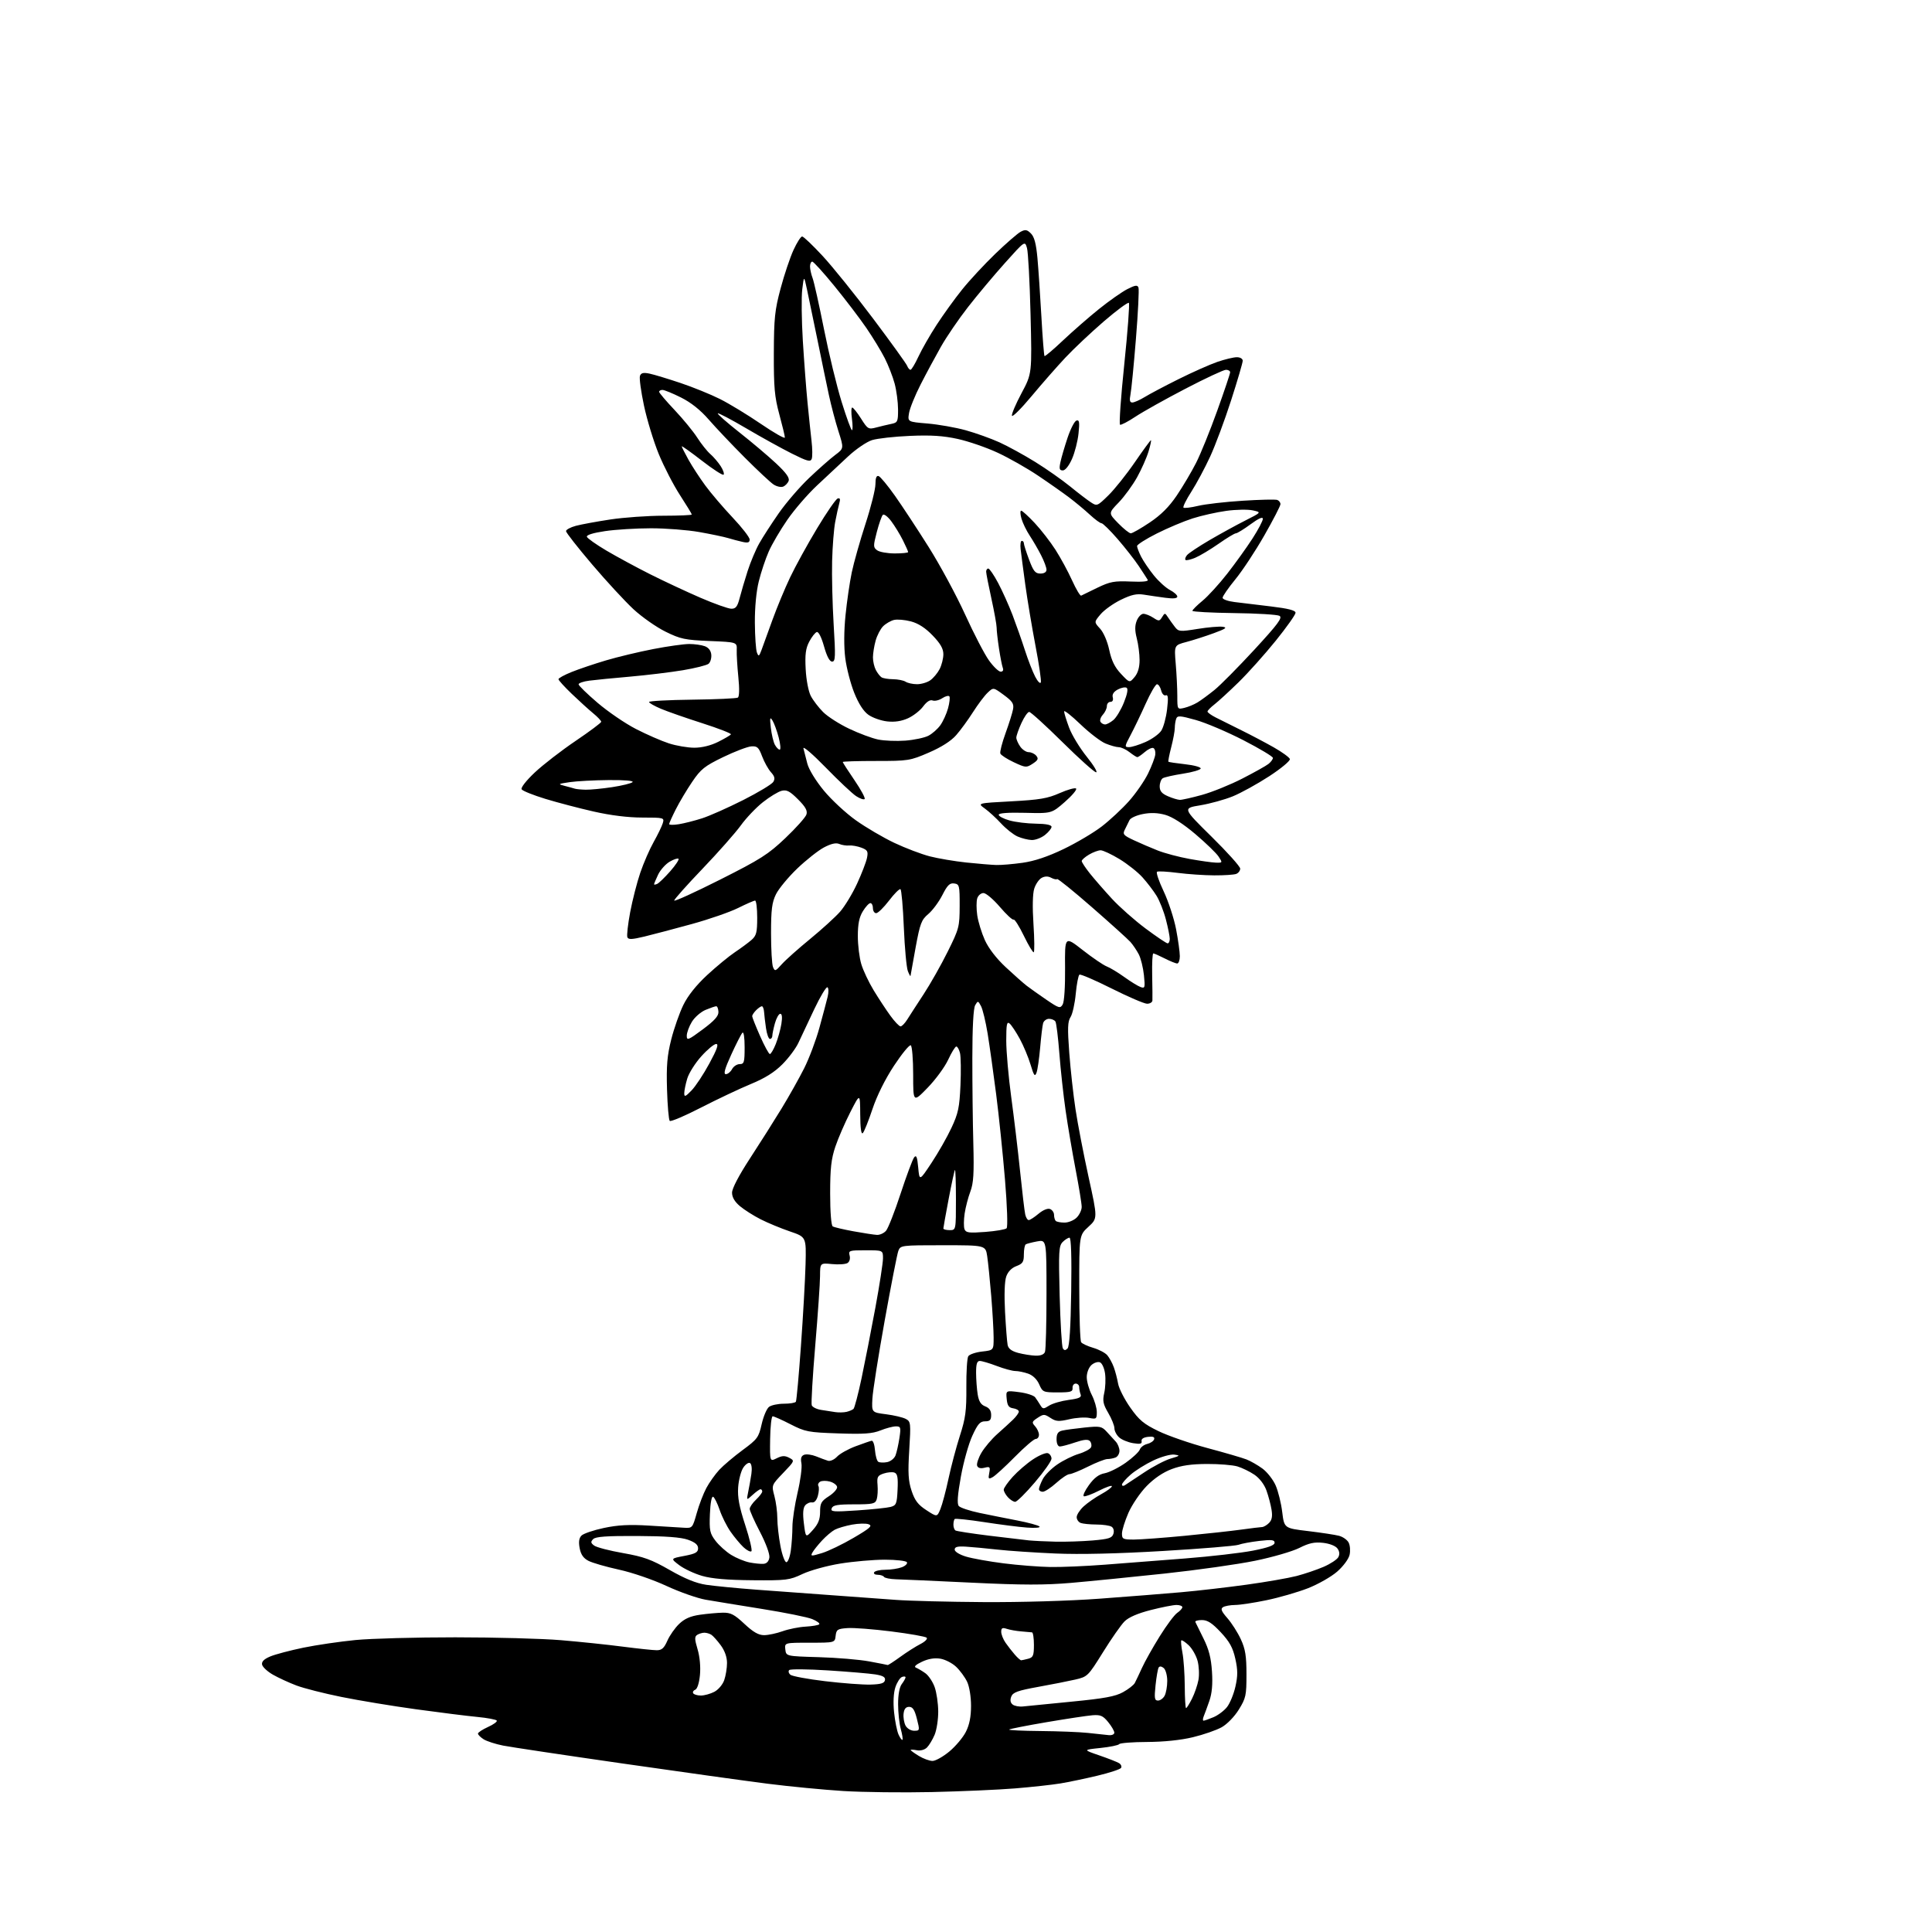 <?xml version="1.0" encoding="UTF-8" standalone="no"?>
<svg 
  version="1.1" 
  xmlns="http://www.w3.org/2000/svg" 
  xmlns:xlink="http://www.w3.org/1999/xlink" 
  xmlns:svg="http://www.w3.org/2000/svg"
  xmlns:rdf="http://www.w3.org/1999/02/22-rdf-syntax-ns#"
  xmlns:cc="http://creativecommons.org/ns#"
  xmlns:dc="http://purl.org/dc/elements/1.1/"
  viewBox="0 0 768 768"
  width="768"
  height="768"
>
<style>svg {background-color: white; }</style>"
<path stroke="none" fill="black" fill-rule="evenodd" d="M370.50,712.37C358.95,712.63 343.10,712.44 335.27,711.96C327.44,711.47 313.94,710.17 305.27,709.07C296.60,707.97 270.60,704.35 247.50,701.02C224.40,697.70 203.03,694.49 200.00,693.90C196.97,693.30 193.49,692.17 192.25,691.39C191.01,690.60 190.00,689.58 190.00,689.13C190.00,688.68 191.79,687.50 193.97,686.51C196.16,685.53 197.73,684.38 197.48,683.96C197.22,683.55 193.74,682.89 189.75,682.51C185.76,682.13 174.82,680.76 165.43,679.47C156.04,678.18 142.67,675.97 135.72,674.56C128.78,673.16 120.71,671.10 117.80,670.00C114.88,668.89 110.70,666.97 108.51,665.72C106.31,664.47 104.37,662.66 104.18,661.70C103.95,660.50 104.96,659.50 107.47,658.45C109.46,657.62 115.36,656.06 120.58,654.98C125.80,653.91 135.12,652.54 141.29,651.94C147.45,651.34 165.32,650.85 181.00,650.86C196.68,650.86 215.57,651.37 223.00,652.00C230.43,652.62 241.45,653.77 247.50,654.56C253.55,655.34 259.65,655.99 261.06,655.99C263.06,656.00 263.98,655.18 265.29,652.20C266.21,650.12 268.32,647.11 269.97,645.53C272.13,643.45 274.46,642.43 278.24,641.89C281.13,641.48 285.21,641.11 287.29,641.07C290.46,641.01 291.88,641.74 295.90,645.50C299.40,648.78 301.53,650.00 303.73,650.00C305.39,650.00 308.72,649.29 311.12,648.43C313.53,647.57 317.64,646.75 320.24,646.61C322.85,646.46 325.29,646.05 325.65,645.69C326.01,645.32 324.78,644.40 322.90,643.62C321.03,642.85 312.07,641.04 303.00,639.59C293.93,638.14 283.80,636.48 280.50,635.91C277.20,635.33 270.19,632.87 264.92,630.43C259.57,627.94 251.25,625.09 246.06,623.96C240.95,622.84 235.49,621.27 233.93,620.46C231.91,619.42 230.90,617.96 230.42,615.41C229.95,612.90 230.17,611.40 231.17,610.40C231.95,609.62 235.95,608.26 240.05,607.39C245.61,606.21 250.16,605.97 258.00,606.45C263.77,606.80 270.02,607.18 271.89,607.30C275.21,607.50 275.30,607.40 276.96,601.50C277.88,598.20 279.61,593.70 280.79,591.50C281.97,589.30 284.29,586.05 285.93,584.27C287.58,582.50 291.76,578.97 295.21,576.42C301.07,572.11 301.59,571.41 302.77,566.15C303.47,563.04 304.79,559.94 305.71,559.25C306.63,558.56 309.29,558.00 311.63,558.00C313.97,558.00 316.10,557.65 316.37,557.21C316.64,556.78 317.55,546.77 318.39,534.96C319.24,523.16 320.06,508.60 320.22,502.61C320.50,491.72 320.50,491.72 314.00,489.51C310.43,488.29 305.20,486.13 302.39,484.70C299.58,483.28 295.87,480.92 294.14,479.47C292.04,477.70 291.00,475.92 291.00,474.11C291.00,472.43 293.73,467.22 298.15,460.45C302.08,454.43 307.72,445.52 310.68,440.66C313.64,435.81 317.68,428.61 319.67,424.66C321.65,420.72 324.39,413.45 325.74,408.50C327.10,403.55 328.57,398.04 329.00,396.24C329.44,394.45 329.40,392.75 328.93,392.46C328.46,392.16 326.08,396.10 323.66,401.21C321.23,406.32 318.41,412.30 317.40,414.50C316.39,416.70 313.52,420.55 311.02,423.06C307.84,426.25 304.09,428.60 298.49,430.91C294.10,432.72 285.21,436.93 278.73,440.25C272.26,443.58 266.64,445.97 266.23,445.57C265.83,445.16 265.34,439.53 265.15,433.04C264.87,423.62 265.21,419.62 266.83,413.19C267.95,408.77 270.12,402.59 271.65,399.47C273.45,395.79 276.78,391.61 281.11,387.60C284.79,384.20 289.76,380.10 292.15,378.51C294.54,376.91 297.51,374.71 298.75,373.63C300.67,371.94 301.00,370.65 301.00,364.83C301.00,361.07 300.62,358.00 300.16,358.00C299.70,358.00 296.66,359.32 293.41,360.94C290.16,362.56 281.88,365.43 275.00,367.32C268.12,369.21 259.66,371.45 256.18,372.29C251.14,373.50 249.77,373.55 249.38,372.54C249.11,371.84 249.61,367.38 250.50,362.62C251.40,357.87 253.20,350.81 254.52,346.93C255.84,343.05 258.24,337.55 259.85,334.69C261.46,331.84 263.08,328.49 263.46,327.25C264.12,325.04 263.99,325.00 255.32,324.99C249.66,324.99 242.73,324.13 236.00,322.60C230.22,321.29 221.57,319.02 216.78,317.56C211.98,316.09 207.74,314.39 207.36,313.77C206.96,313.12 209.17,310.29 212.61,307.05C215.88,303.98 223.16,298.35 228.78,294.55C234.40,290.75 239.00,287.31 239.00,286.91C239.00,286.51 237.54,284.97 235.75,283.50C233.96,282.03 230.14,278.55 227.25,275.78C224.36,273.01 222.00,270.40 222.00,269.99C222.00,269.57 224.36,268.28 227.25,267.12C230.14,265.96 236.28,263.88 240.91,262.51C245.53,261.14 253.99,259.11 259.71,258.01C265.42,256.90 271.85,256.00 273.99,256.00C276.12,256.00 278.92,256.40 280.21,256.89C281.69,257.45 282.62,258.69 282.75,260.28C282.87,261.66 282.38,263.27 281.67,263.86C280.95,264.45 276.35,265.61 271.44,266.43C266.52,267.25 257.10,268.39 250.50,268.97C243.90,269.54 236.59,270.26 234.25,270.57C231.91,270.87 230.00,271.53 230.00,272.03C230.00,272.53 233.40,275.84 237.56,279.39C241.71,282.93 248.57,287.62 252.81,289.79C257.04,291.97 262.91,294.53 265.86,295.49C268.80,296.45 273.37,297.23 276.01,297.23C279.04,297.23 282.54,296.37 285.48,294.90C288.05,293.62 290.33,292.28 290.55,291.92C290.77,291.56 285.68,289.58 279.23,287.51C272.78,285.45 265.36,282.86 262.75,281.76C260.14,280.66 258.00,279.44 258.00,279.05C258.00,278.66 265.73,278.24 275.17,278.13C284.61,278.01 292.77,277.64 293.30,277.31C293.90,276.94 293.98,273.80 293.50,269.11C293.08,264.92 292.79,260.10 292.86,258.38C292.98,255.26 292.98,255.26 282.07,254.81C272.28,254.40 270.50,254.03 264.56,251.10C260.93,249.32 255.20,245.30 251.82,242.18C248.45,239.05 241.04,231.03 235.35,224.34C229.66,217.65 225.00,211.71 225.00,211.13C225.00,210.55 226.75,209.61 228.88,209.03C231.02,208.46 237.20,207.32 242.63,206.50C248.06,205.68 257.56,205.01 263.75,205.01C269.94,205.00 275.00,204.79 275.00,204.53C275.00,204.27 272.88,200.79 270.28,196.78C267.69,192.78 263.90,185.45 261.87,180.50C259.84,175.55 257.19,166.88 255.99,161.23C254.79,155.58 254.07,150.26 254.40,149.40C254.85,148.22 255.78,148.01 258.25,148.53C260.04,148.91 265.55,150.58 270.50,152.24C275.45,153.90 282.52,156.77 286.21,158.62C289.90,160.47 297.21,164.92 302.46,168.50C307.71,172.08 312.00,174.52 312.00,173.92C312.00,173.32 311.00,169.16 309.78,164.67C307.91,157.77 307.57,154.01 307.61,140.50C307.66,126.48 307.99,123.28 310.30,114.67C311.74,109.27 314.04,102.41 315.41,99.42C316.77,96.44 318.33,94.00 318.86,94.00C319.40,94.00 323.06,97.49 327.01,101.75C330.96,106.01 340.00,117.23 347.10,126.68C354.20,136.13 360.28,144.57 360.61,145.43C360.94,146.29 361.54,147.00 361.94,147.00C362.33,147.00 363.75,144.65 365.08,141.78C366.41,138.91 369.67,133.21 372.33,129.12C374.99,125.04 379.54,118.72 382.46,115.10C385.37,111.47 391.30,105.08 395.63,100.90C399.96,96.73 404.50,92.78 405.73,92.13C407.58,91.15 408.27,91.27 409.82,92.82C411.16,94.16 411.88,96.90 412.40,102.59C412.79,106.94 413.50,117.40 413.97,125.83C414.44,134.26 415.00,141.33 415.21,141.54C415.42,141.75 418.72,138.96 422.54,135.34C426.37,131.73 432.81,126.10 436.86,122.85C440.91,119.59 445.98,116.03 448.13,114.93C451.28,113.33 452.14,113.21 452.56,114.31C452.85,115.06 452.40,124.22 451.55,134.67C450.71,145.12 449.73,155.09 449.38,156.83C448.92,159.16 449.11,160.00 450.12,160.00C450.88,159.99 453.07,159.03 455.00,157.85C456.93,156.66 463.00,153.45 468.50,150.71C474.00,147.97 480.93,144.89 483.91,143.86C486.88,142.84 490.37,142.00 491.66,142.00C493.00,142.00 494.00,142.60 494.00,143.40C494.00,144.18 491.93,151.25 489.39,159.12C486.86,166.99 483.10,177.08 481.04,181.53C478.99,185.98 475.64,192.23 473.60,195.42C471.55,198.61 470.14,201.47 470.45,201.78C470.76,202.09 473.37,201.78 476.25,201.09C479.14,200.40 487.12,199.48 494.00,199.05C500.88,198.61 507.06,198.47 507.75,198.74C508.44,199.00 509.00,199.75 509.00,200.41C509.00,201.07 506.12,206.65 502.60,212.82C499.09,218.98 493.91,226.83 491.10,230.26C488.30,233.69 486.00,237.00 486.00,237.62C486.00,238.24 488.14,239.00 490.75,239.32C493.36,239.64 499.89,240.43 505.25,241.07C512.16,241.90 515.00,242.64 515.00,243.59C515.00,244.33 511.45,249.34 507.11,254.72C502.77,260.10 496.13,267.51 492.36,271.20C488.59,274.88 484.26,278.85 482.75,280.02C481.24,281.19 480.00,282.46 480.00,282.85C480.00,283.23 481.46,284.29 483.25,285.20C485.04,286.11 489.65,288.41 493.50,290.31C497.35,292.21 503.16,295.28 506.42,297.13C509.67,298.98 512.52,301.05 512.74,301.72C512.97,302.40 509.29,305.47 504.55,308.56C499.81,311.64 493.29,315.24 490.04,316.56C486.80,317.88 480.99,319.48 477.13,320.12C470.12,321.27 470.12,321.27 481.56,332.54C487.85,338.73 493.00,344.47 493.00,345.29C493.00,346.11 492.29,347.06 491.42,347.39C490.55,347.73 486.61,347.99 482.67,347.97C478.73,347.95 472.19,347.51 468.13,346.98C464.08,346.46 460.40,346.25 459.94,346.53C459.49,346.81 460.67,350.31 462.57,354.30C464.46,358.29 466.68,365.07 467.51,369.37C468.33,373.66 469.00,378.49 469.00,380.09C469.00,381.69 468.53,383.00 467.96,383.00C467.39,383.00 465.16,382.10 463.00,381.00C460.84,379.90 458.80,379.00 458.46,379.00C458.11,379.00 457.91,382.94 458.01,387.75C458.11,392.56 458.15,397.06 458.10,397.75C458.04,398.44 457.09,399.00 455.98,399.00C454.88,399.00 448.56,396.29 441.94,392.97C435.32,389.65 429.54,387.16 429.10,387.44C428.66,387.71 428.00,391.13 427.63,395.02C427.27,398.92 426.34,403.10 425.56,404.30C424.41,406.09 424.32,408.72 425.05,418.50C425.54,425.10 426.66,435.23 427.54,441.00C428.41,446.77 430.75,458.88 432.73,467.90C436.34,484.30 436.34,484.30 432.67,487.67C429.00,491.03 429.00,491.03 429.02,511.76C429.02,523.17 429.36,532.97 429.77,533.55C430.17,534.13 432.34,535.13 434.59,535.79C436.84,536.45 439.35,537.77 440.17,538.74C441.00,539.71 442.16,541.85 442.76,543.50C443.36,545.15 444.12,548.08 444.46,550.00C444.79,551.92 446.97,556.20 449.28,559.50C452.81,564.53 454.64,566.05 460.50,568.89C464.35,570.76 473.12,573.79 480.00,575.63C486.88,577.47 493.85,579.50 495.50,580.15C497.15,580.79 500.02,582.44 501.87,583.80C503.72,585.17 506.06,588.15 507.07,590.43C508.08,592.71 509.27,597.49 509.70,601.04C510.50,607.50 510.50,607.50 520.00,608.63C525.23,609.26 530.75,610.10 532.28,610.50C533.80,610.90 535.52,612.10 536.09,613.17C536.67,614.24 536.84,616.43 536.49,618.04C536.13,619.70 534.00,622.59 531.56,624.73C529.19,626.80 523.94,629.79 519.88,631.37C515.82,632.94 508.45,635.08 503.50,636.10C498.55,637.13 492.93,637.99 491.00,638.00C489.07,638.02 486.90,638.41 486.16,638.88C485.12,639.54 485.51,640.51 487.92,643.26C489.62,645.20 492.02,648.97 493.25,651.64C495.05,655.54 495.49,658.30 495.49,665.58C495.50,673.95 495.26,675.04 492.46,679.57C490.72,682.39 487.81,685.38 485.63,686.61C483.53,687.78 478.37,689.57 474.16,690.58C469.34,691.74 462.60,692.43 456.00,692.46C450.23,692.48 445.23,692.87 444.90,693.32C444.57,693.77 441.19,694.46 437.40,694.85C430.50,695.57 430.50,695.57 437.00,697.80C440.57,699.03 444.12,700.42 444.88,700.90C445.64,701.38 445.98,702.23 445.64,702.77C445.30,703.32 441.08,704.71 436.26,705.86C431.44,707.02 424.80,708.40 421.50,708.95C418.20,709.49 410.10,710.38 403.50,710.92C396.90,711.46 382.05,712.11 370.50,712.37zM370.68,700.00C371.88,700.00 374.90,698.31 377.38,696.25C379.86,694.19 382.82,690.67 383.95,688.43C385.37,685.62 386.00,682.44 386.00,678.09C386.00,674.49 385.34,670.41 384.45,668.54C383.60,666.75 381.65,664.08 380.11,662.61C378.57,661.13 375.73,659.67 373.79,659.35C371.45,658.97 368.99,659.39 366.48,660.58C363.96,661.77 363.18,662.56 364.13,662.93C364.92,663.25 366.60,664.24 367.87,665.15C369.13,666.06 370.79,668.54 371.54,670.65C372.30,672.77 372.93,677.10 372.96,680.28C372.98,683.46 372.34,687.64 371.54,689.57C370.73,691.49 369.36,693.78 368.50,694.64C367.57,695.58 365.92,696.03 364.46,695.75C363.11,695.49 362.00,695.45 362.00,695.65C362.00,695.86 363.46,696.92 365.25,698.01C367.04,699.10 369.48,699.99 370.68,700.00zM358.74,691.60C358.96,691.37 358.67,689.46 358.08,687.34C357.49,685.23 357.01,680.77 357.01,677.44C357.00,673.65 357.55,670.65 358.47,669.44C359.28,668.37 359.95,667.18 359.97,666.78C359.99,666.39 359.35,666.31 358.55,666.62C357.75,666.93 356.57,668.78 355.92,670.73C355.20,672.94 355.00,676.69 355.41,680.66C355.77,684.17 356.57,688.16 357.19,689.52C357.82,690.89 358.51,691.82 358.74,691.60zM440.70,689.74C442.00,689.87 442.98,689.44 442.96,688.74C442.94,688.06 441.83,686.16 440.49,684.52C438.46,682.03 437.45,681.59 434.28,681.84C432.20,682.00 424.00,683.24 416.06,684.59C408.12,685.94 401.41,687.26 401.14,687.52C400.88,687.78 406.48,688.05 413.58,688.11C420.69,688.17 429.18,688.51 432.45,688.86C435.72,689.21 439.43,689.61 440.70,689.74zM363.38,688.00C365.64,688.00 365.66,687.89 364.48,683.25C363.58,679.68 362.81,678.50 361.39,678.50C360.08,678.50 359.40,679.33 359.19,681.20C359.02,682.69 359.37,684.82 359.97,685.95C360.59,687.11 362.08,688.00 363.38,688.00zM478.43,684.00C478.78,684.00 480.55,683.38 482.36,682.62C484.18,681.86 486.61,680.04 487.77,678.56C488.93,677.08 490.43,673.43 491.10,670.44C492.07,666.12 492.06,663.83 491.05,659.34C490.07,654.95 488.77,652.60 485.26,648.84C481.82,645.17 480.01,644.00 477.78,644.00C476.16,644.00 474.98,644.34 475.17,644.76C475.35,645.18 476.81,648.14 478.41,651.34C480.55,655.64 481.43,659.06 481.78,664.48C482.11,669.54 481.78,673.16 480.73,676.16C479.90,678.55 478.89,681.29 478.50,682.25C478.11,683.21 478.07,684.00 478.43,684.00zM406.71,678.34C408.25,678.17 416.93,677.31 426.00,676.43C438.99,675.17 443.33,674.37 446.41,672.67C448.56,671.48 450.68,669.83 451.11,669.00C451.55,668.17 452.83,665.48 453.96,663.00C455.08,660.52 458.24,654.90 460.98,650.50C463.71,646.10 466.86,641.88 467.98,641.13C469.09,640.37 470.00,639.36 470.00,638.88C470.00,638.40 468.95,638.00 467.66,638.00C466.37,638.00 461.76,638.91 457.41,640.02C452.23,641.35 448.64,642.90 447.01,644.54C445.64,645.91 441.79,651.41 438.47,656.76C432.53,666.31 432.31,666.52 427.46,667.65C424.73,668.28 418.07,669.59 412.65,670.57C404.54,672.04 402.66,672.72 401.99,674.43C401.45,675.81 401.64,676.86 402.55,677.58C403.31,678.18 405.18,678.52 406.71,678.34zM471.48,679.00C471.74,679.00 472.81,677.31 473.84,675.25C474.88,673.19 476.03,669.82 476.41,667.76C476.78,665.71 476.62,662.31 476.05,660.20C475.49,658.09 473.89,655.31 472.52,654.01C471.14,652.72 469.82,651.85 469.59,652.08C469.36,652.31 469.56,654.52 470.04,657.00C470.52,659.48 470.93,665.44 470.96,670.25C470.98,675.06 471.22,679.00 471.48,679.00zM460.32,676.00C461.21,676.00 462.40,675.13 462.96,674.07C463.53,673.00 464.00,670.36 464.00,668.19C464.00,666.01 463.37,663.72 462.59,663.07C461.72,662.35 460.95,662.27 460.58,662.87C460.26,663.40 459.70,666.57 459.35,669.91C458.81,675.10 458.95,676.00 460.32,676.00zM278.61,674.00C279.98,674.00 282.38,673.34 283.94,672.53C285.53,671.71 287.27,669.66 287.89,667.88C288.50,666.13 289.00,663.06 289.00,661.05C289.00,658.72 288.09,656.16 286.50,654.01C285.13,652.15 283.44,650.27 282.75,649.83C282.06,649.39 280.82,649.03 280.00,649.03C279.18,649.03 277.90,649.41 277.17,649.87C276.07,650.57 276.09,651.56 277.30,655.62C278.18,658.60 278.55,662.62 278.24,665.85C277.94,669.01 277.18,671.38 276.37,671.69C275.62,671.97 275.26,672.61 275.56,673.10C275.87,673.60 277.24,674.00 278.61,674.00zM345.99,669.65C350.17,669.53 351.55,669.12 351.79,667.89C352.02,666.69 351.02,666.10 347.92,665.60C345.63,665.24 337.17,664.52 329.13,664.01C321.09,663.50 314.16,663.44 313.72,663.88C313.28,664.32 313.50,665.16 314.21,665.75C314.92,666.33 321.12,667.48 328.00,668.30C334.88,669.12 342.97,669.73 345.99,669.65zM352.87,661.87C353.07,661.94 355.32,660.48 357.87,658.63C360.41,656.78 364.01,654.49 365.86,653.54C367.72,652.60 368.84,651.46 368.36,651.01C367.89,650.55 361.59,649.44 354.37,648.53C347.16,647.62 339.28,647.01 336.87,647.19C332.94,647.47 332.47,647.77 332.18,650.25C331.87,653.00 331.87,653.00 321.87,653.00C311.87,653.00 311.87,653.00 312.18,655.69C312.50,658.37 312.50,658.37 325.50,658.75C332.65,658.96 341.65,659.71 345.50,660.43C349.35,661.14 352.66,661.79 352.87,661.87zM405.93,659.99C406.24,659.98 407.51,659.70 408.75,659.37C410.69,658.85 411.00,658.10 411.00,653.88C411.00,651.20 410.66,648.95 410.25,648.89C409.84,648.83 407.93,648.66 406.00,648.51C404.07,648.36 401.49,647.91 400.25,647.50C398.45,646.91 398.00,647.15 398.00,648.66C398.00,649.70 398.78,651.67 399.73,653.03C400.68,654.39 402.33,656.51 403.41,657.75C404.48,658.99 405.62,659.99 405.93,659.99zM391.00,636.86C405.76,636.95 425.13,636.39 437.00,635.51C448.27,634.68 462.90,633.53 469.50,632.94C476.10,632.36 487.84,631.00 495.58,629.93C503.33,628.86 512.26,627.30 515.42,626.48C518.59,625.65 523.41,624.02 526.13,622.85C528.85,621.68 531.49,619.94 532.00,619.00C532.61,617.86 532.49,616.69 531.65,615.54C530.90,614.52 528.55,613.59 525.94,613.30C522.51,612.92 520.36,613.38 516.50,615.33C513.75,616.71 505.88,619.00 499.00,620.41C492.12,621.83 475.93,624.12 463.00,625.51C450.07,626.89 433.36,628.56 425.87,629.21C415.28,630.12 406.44,630.11 386.37,629.14C372.14,628.46 358.57,627.85 356.21,627.79C353.85,627.72 351.68,627.29 351.40,626.83C351.11,626.38 349.98,626.00 348.88,626.00C347.78,626.00 347.16,625.55 347.50,625.00C347.84,624.45 349.86,624.00 351.99,624.00C354.13,624.00 357.05,623.55 358.50,623.00C359.94,622.45 360.84,621.55 360.50,621.00C360.16,620.45 356.20,620.00 351.69,620.00C347.19,620.01 339.23,620.70 334.00,621.55C328.77,622.39 322.02,624.26 319.00,625.69C313.82,628.14 312.66,628.28 299.10,628.17C289.12,628.09 282.97,627.56 279.10,626.44C276.02,625.55 271.93,623.63 270.01,622.18C266.53,619.54 266.53,619.54 272.01,618.50C276.46,617.65 277.50,617.08 277.50,615.48C277.50,614.08 276.33,613.09 273.50,612.08C270.70,611.08 264.62,610.63 253.30,610.58C241.14,610.52 236.78,610.83 235.80,611.82C234.73,612.90 234.81,613.36 236.21,614.40C237.15,615.09 242.32,616.44 247.71,617.38C255.91,618.83 258.92,619.92 266.22,624.10C272.27,627.57 276.70,629.37 280.72,629.98C283.90,630.46 292.80,631.33 300.50,631.91C308.20,632.49 321.70,633.48 330.50,634.11C339.30,634.73 350.77,635.57 356.00,635.97C361.23,636.37 376.98,636.77 391.00,636.86zM417.50,622.91C421.90,622.98 431.57,622.57 439.00,622.00C446.43,621.43 460.82,620.31 471.00,619.52C481.18,618.73 493.36,617.32 498.08,616.40C504.09,615.22 506.67,614.28 506.67,613.28C506.67,612.11 505.53,611.97 500.58,612.54C497.24,612.93 493.51,613.62 492.31,614.08C491.11,614.53 477.61,615.64 462.31,616.54C444.29,617.61 429.22,617.96 419.50,617.54C411.25,617.18 400.90,616.49 396.50,615.99C392.10,615.50 386.48,614.97 384.00,614.82C380.63,614.61 379.50,614.90 379.50,615.98C379.50,616.81 381.39,617.98 384.00,618.77C386.48,619.52 393.23,620.73 399.00,621.46C404.77,622.19 413.10,622.84 417.50,622.91zM303.50,621.65C304.79,621.55 305.62,620.65 305.84,619.13C306.03,617.76 304.45,613.45 302.09,608.93C299.84,604.62 298.01,600.52 298.02,599.80C298.03,599.09 299.15,597.44 300.52,596.15C301.88,594.85 303.00,593.39 303.00,592.90C303.00,592.40 302.69,592.00 302.31,592.00C301.94,592.00 300.52,593.01 299.17,594.25C296.71,596.50 296.71,596.50 297.43,593.00C297.83,591.08 298.40,587.87 298.69,585.88C299.00,583.80 298.77,581.98 298.16,581.60C297.57,581.23 296.35,582.07 295.44,583.45C294.54,584.83 293.63,588.33 293.43,591.23C293.15,595.18 293.85,598.94 296.23,606.22C297.97,611.56 299.09,616.25 298.70,616.64C298.31,617.02 296.89,616.30 295.54,615.04C294.19,613.77 291.87,610.97 290.37,608.82C288.88,606.66 286.94,602.79 286.07,600.20C285.19,597.62 284.03,595.27 283.49,595.00C282.89,594.70 282.38,597.43 282.20,601.85C281.94,608.41 282.18,609.54 284.43,612.50C285.82,614.32 288.62,616.84 290.65,618.09C292.67,619.34 295.95,620.69 297.92,621.09C299.89,621.48 302.40,621.74 303.50,621.65zM312.59,621.00C313.22,621.00 314.01,618.91 314.36,616.36C314.71,613.81 315.00,609.55 315.00,606.90C315.00,604.25 315.93,598.12 317.06,593.29C318.20,588.45 318.88,583.25 318.58,581.71C318.19,579.71 318.49,578.75 319.66,578.30C320.56,577.95 322.69,578.24 324.40,578.92C326.10,579.61 328.23,580.40 329.13,580.67C330.03,580.95 331.65,580.22 332.74,579.05C333.82,577.89 337.14,576.03 340.11,574.92C343.07,573.82 345.95,572.82 346.50,572.71C347.05,572.59 347.65,574.29 347.82,576.49C348.00,578.68 348.59,580.75 349.14,581.09C349.68,581.42 351.26,581.48 352.64,581.22C354.02,580.95 355.53,579.74 355.99,578.53C356.45,577.31 357.14,574.22 357.53,571.66C358.17,567.37 358.06,567.00 356.13,567.00C354.98,567.00 352.22,567.73 350.00,568.62C346.77,569.91 343.38,570.15 333.23,569.80C321.32,569.40 320.10,569.17 314.28,566.19C310.86,564.43 307.65,563.00 307.16,563.00C306.67,563.00 306.21,567.06 306.14,572.02C306.01,581.04 306.01,581.04 308.76,579.68C310.90,578.62 311.99,578.58 313.74,579.50C315.95,580.66 315.92,580.73 311.33,585.52C306.68,590.37 306.68,590.37 307.84,594.70C308.48,597.08 309.00,601.06 309.00,603.54C309.00,606.02 309.55,610.97 310.23,614.53C310.90,618.09 311.97,621.00 312.59,621.00zM326.69,617.39C329.24,616.63 334.92,613.89 339.30,611.32C345.89,607.46 346.94,606.52 345.31,605.92C344.23,605.52 341.24,605.59 338.66,606.07C336.08,606.55 333.00,607.46 331.81,608.10C330.63,608.74 328.35,610.66 326.76,612.38C325.17,614.10 323.45,616.24 322.95,617.15C322.12,618.65 322.43,618.68 326.69,617.39zM419.60,612.84C423.50,612.93 430.13,612.71 434.33,612.36C440.73,611.81 442.06,611.39 442.59,609.73C442.96,608.55 442.67,607.40 441.86,606.89C441.11,606.42 438.40,606.02 435.83,606.02C433.26,606.01 430.45,605.73 429.58,605.39C428.71,605.06 428.00,604.02 428.00,603.08C428.00,602.14 429.24,600.23 430.75,598.83C432.26,597.43 435.41,595.24 437.75,593.96C440.09,592.68 442.00,591.26 442.00,590.80C442.00,590.34 439.71,591.12 436.92,592.54C434.13,593.96 431.40,594.97 430.86,594.79C430.32,594.61 431.22,592.61 432.86,590.36C434.97,587.44 436.79,586.07 439.17,585.63C441.00,585.28 444.75,583.40 447.50,581.45C450.25,579.50 452.77,577.14 453.09,576.22C453.42,575.30 454.74,574.30 456.02,574.00C457.30,573.69 458.55,572.86 458.78,572.15C459.09,571.24 458.36,570.94 456.36,571.17C454.55,571.38 453.61,572.01 453.80,572.89C454.02,573.96 453.24,574.14 450.42,573.68C448.40,573.35 445.91,572.32 444.88,571.39C443.84,570.45 443.00,568.83 443.00,567.77C443.00,566.72 441.90,563.97 440.55,561.67C438.50,558.18 438.24,556.87 438.95,553.72C439.42,551.64 439.57,548.18 439.28,546.03C438.98,543.84 438.08,541.86 437.23,541.54C436.40,541.21 434.88,541.71 433.86,542.63C432.80,543.59 432.00,545.66 432.00,547.44C432.00,549.17 432.90,552.34 434.00,554.50C435.10,556.66 436.00,559.73 436.00,561.34C436.00,564.04 435.79,564.21 432.98,563.65C431.32,563.31 427.75,563.55 425.05,564.18C420.84,565.15 419.75,565.07 417.56,563.63C415.17,562.07 414.83,562.07 412.47,563.61C410.17,565.12 410.08,565.43 411.47,566.96C412.31,567.90 413.00,569.41 413.00,570.33C413.00,571.25 412.43,572.00 411.72,572.00C411.02,572.00 407.31,575.18 403.47,579.07C399.64,582.96 395.65,586.61 394.61,587.18C392.93,588.10 392.78,587.92 393.24,585.53C393.70,583.11 393.52,582.90 391.35,583.45C389.79,583.84 388.77,583.57 388.43,582.67C388.14,581.91 388.92,579.56 390.16,577.45C391.41,575.34 394.23,572.01 396.44,570.05C398.65,568.10 401.47,565.51 402.73,564.30C403.98,563.08 405.00,561.65 405.00,561.12C405.00,560.58 403.99,560.00 402.75,559.82C401.00,559.57 400.43,558.74 400.18,556.11C399.85,552.72 399.85,552.72 405.18,553.41C408.10,553.78 410.95,554.71 411.50,555.46C412.05,556.21 412.97,557.61 413.55,558.57C414.51,560.17 414.80,560.18 417.05,558.75C418.40,557.89 421.89,556.88 424.82,556.49C428.93,555.95 430.01,555.46 429.57,554.32C429.26,553.50 429.00,552.20 429.00,551.42C429.00,550.64 428.38,550.00 427.61,550.00C426.85,550.00 426.28,550.79 426.36,551.75C426.48,553.24 425.60,553.50 420.50,553.50C414.71,553.50 414.45,553.39 413.09,550.29C412.21,548.29 410.55,546.69 408.69,546.04C407.05,545.47 404.76,545.00 403.60,545.00C402.45,545.00 399.13,544.10 396.24,543.00C393.35,541.90 390.31,541.00 389.49,541.00C388.38,541.00 388.00,542.20 388.01,545.75C388.02,548.36 388.31,552.22 388.65,554.33C389.11,557.11 389.94,558.41 391.64,559.05C393.26,559.67 394.00,560.74 394.00,562.48C394.00,564.48 393.50,565.00 391.57,565.00C389.59,565.00 388.66,566.06 386.51,570.75C385.05,573.91 383.01,581.20 381.97,586.95C380.65,594.27 380.39,597.77 381.12,598.65C381.69,599.34 385.39,600.57 389.33,601.40C393.27,602.22 400.06,603.58 404.42,604.42C408.78,605.26 412.73,606.33 413.21,606.81C413.69,607.29 411.54,607.48 408.29,607.24C405.10,607.01 397.44,606.03 391.25,605.07C385.06,604.12 379.77,603.56 379.50,603.83C379.22,604.11 379.00,605.13 379.00,606.11C379.00,607.08 379.37,608.11 379.82,608.39C380.28,608.67 386.24,609.59 393.07,610.44C399.91,611.28 407.07,612.13 409.00,612.33C410.93,612.52 415.69,612.75 419.60,612.84zM450.75,612.00C453.36,611.99 462.48,611.32 471.00,610.50C479.52,609.68 489.65,608.57 493.50,608.03C497.35,607.50 501.03,607.05 501.68,607.03C502.33,607.01 503.58,606.28 504.46,605.40C505.60,604.25 505.89,602.77 505.46,600.15C505.14,598.14 504.23,594.70 503.44,592.50C502.57,590.07 500.68,587.60 498.65,586.22C496.81,584.97 493.77,583.49 491.90,582.93C490.03,582.37 484.59,581.93 479.82,581.95C473.65,581.97 469.59,582.55 465.79,583.98C462.36,585.26 458.78,587.68 455.80,590.74C453.24,593.36 449.99,598.14 448.57,601.37C447.16,604.61 446.00,608.32 446.00,609.62C446.00,611.79 446.42,612.00 450.75,612.00zM323.14,608.17C325.27,605.79 326.00,603.95 326.00,600.99C326.00,597.55 326.46,596.72 329.51,594.76C331.44,593.52 332.90,591.86 332.76,591.07C332.62,590.29 331.32,589.33 329.87,588.94C328.42,588.55 326.68,588.58 325.99,589.01C325.30,589.43 325.01,590.20 325.33,590.72C325.65,591.24 325.56,592.98 325.12,594.59C324.62,596.39 323.74,597.40 322.79,597.24C321.95,597.09 320.72,597.63 320.05,598.43C319.22,599.45 319.06,601.66 319.56,605.63C320.28,611.37 320.28,611.37 323.14,608.17zM373.83,599.86C374.56,598.08 376.01,592.64 377.05,587.77C378.09,582.89 380.13,575.21 381.58,570.70C383.82,563.76 384.21,560.80 384.14,551.50C384.09,545.45 384.43,539.89 384.90,539.14C385.37,538.39 387.83,537.55 390.38,537.26C395.00,536.74 395.00,536.74 394.98,531.62C394.97,528.80 394.54,521.38 394.03,515.13C393.51,508.88 392.79,501.79 392.43,499.38C391.77,495.00 391.77,495.00 374.86,495.00C358.24,495.00 357.94,495.04 357.10,497.25C356.63,498.49 354.19,510.98 351.67,525.00C349.15,539.02 346.95,552.97 346.79,555.98C346.50,561.46 346.50,561.46 352.25,562.19C355.41,562.60 358.93,563.43 360.07,564.04C362.04,565.09 362.10,565.67 361.44,576.43C360.88,585.58 361.05,588.65 362.38,592.64C363.66,596.49 364.94,598.17 368.26,600.32C372.50,603.08 372.50,603.08 373.83,599.86zM340.76,600.41C346.66,600.02 352.62,599.39 354.00,599.03C356.28,598.42 356.53,597.82 356.80,592.17C357.03,587.36 356.76,585.84 355.58,585.39C354.75,585.07 352.82,585.23 351.29,585.74C348.85,586.55 348.56,587.09 348.84,590.31C349.01,592.31 348.86,594.86 348.51,595.98C347.93,597.79 347.02,598.00 339.54,598.00C332.90,598.00 331.09,598.32 330.61,599.57C330.08,600.96 331.23,601.05 340.76,600.41zM403.55,597.00C402.87,597.00 401.57,596.18 400.65,595.17C399.74,594.17 399.00,592.82 399.00,592.17C399.00,591.53 400.61,589.22 402.58,587.05C404.55,584.87 408.18,581.74 410.66,580.10C413.13,578.46 415.80,577.37 416.58,577.67C417.36,577.97 417.99,578.95 417.99,579.86C417.98,580.76 415.01,584.99 411.38,589.25C407.76,593.51 404.23,597.00 403.55,597.00zM414.50,593.00C413.67,593.00 413.00,592.53 413.00,591.95C413.00,591.37 413.68,589.59 414.50,588.00C415.33,586.40 417.92,583.77 420.27,582.16C422.62,580.54 426.49,578.63 428.88,577.92C431.26,577.20 433.45,576.00 433.74,575.24C434.03,574.49 433.79,573.39 433.21,572.81C432.47,572.07 430.73,572.24 427.40,573.38C424.78,574.27 422.05,575.00 421.32,575.00C420.53,575.00 420.00,573.84 420.00,572.11C420.00,569.93 420.56,569.08 422.25,568.68C423.49,568.39 427.49,567.85 431.14,567.47C437.29,566.84 437.95,566.97 439.94,569.14C441.12,570.44 442.75,572.21 443.55,573.08C444.35,573.96 445.00,575.59 445.00,576.73C445.00,577.86 444.29,579.06 443.42,579.39C442.55,579.73 441.09,580.00 440.17,580.00C439.25,580.01 435.80,581.35 432.50,583.00C429.20,584.65 425.88,585.99 425.12,586.00C424.36,586.00 422.00,587.58 419.87,589.50C417.74,591.42 415.32,593.00 414.50,593.00zM447.12,590.42C447.74,590.04 451.17,587.77 454.75,585.37C458.33,582.97 463.11,580.46 465.38,579.80C469.12,578.70 469.25,578.55 466.82,578.23C465.31,578.04 461.63,579.06 458.46,580.56C455.34,582.04 451.26,584.59 449.40,586.23C447.53,587.87 446.00,589.64 446.00,590.16C446.00,590.69 446.51,590.81 447.12,590.42zM336.50,561.24C337.60,560.98 338.85,560.45 339.28,560.06C339.70,559.67 341.15,554.17 342.49,547.84C343.83,541.50 346.29,528.94 347.96,519.91C349.63,510.89 350.99,502.04 351.00,500.25C351.00,497.00 351.00,497.00 344.09,497.00C337.57,497.00 337.22,497.12 337.74,499.10C338.06,500.34 337.71,501.57 336.89,502.08C336.13,502.56 333.36,502.75 330.75,502.49C326.00,502.03 326.00,502.03 325.98,507.27C325.97,510.14 325.11,522.58 324.07,534.89C323.03,547.21 322.40,557.88 322.68,558.61C322.96,559.35 324.61,560.17 326.35,560.45C328.08,560.73 330.62,561.13 332.00,561.33C333.38,561.54 335.40,561.49 336.50,561.24zM411.64,538.90C413.66,538.96 415.00,538.43 415.39,537.42C415.73,536.55 416.00,526.15 416.00,514.31C416.00,492.78 416.00,492.78 412.26,493.48C410.20,493.87 408.17,494.39 407.76,494.65C407.34,494.91 407.00,496.71 407.00,498.65C407.00,501.64 406.55,502.34 404.02,503.30C402.13,504.01 400.66,505.52 399.99,507.46C399.33,509.33 399.16,514.72 399.52,521.50C399.85,527.55 400.31,533.47 400.55,534.65C400.85,536.14 402.14,537.10 404.74,537.80C406.81,538.34 409.91,538.84 411.64,538.90zM424.36,536.04C425.12,535.28 425.61,527.74 425.82,513.45C426.03,499.61 425.79,492.00 425.14,492.00C424.59,492.00 423.37,492.77 422.43,493.71C420.90,495.25 420.77,497.44 421.23,515.10C421.52,525.92 422.08,535.32 422.49,535.98C423.04,536.87 423.51,536.89 424.36,536.04zM348.60,490.89C349.75,490.95 351.38,490.21 352.21,489.25C353.05,488.29 355.66,481.65 358.00,474.50C360.35,467.35 362.77,460.86 363.38,460.08C364.25,458.98 364.61,459.86 365.00,464.08C365.50,469.50 365.50,469.50 370.31,462.23C372.96,458.23 376.53,451.97 378.23,448.31C380.91,442.60 381.41,440.24 381.80,431.41C382.05,425.77 381.96,419.99 381.61,418.58C381.25,417.16 380.60,416.00 380.15,416.00C379.71,416.00 378.25,418.36 376.92,421.24C375.59,424.12 371.91,429.14 368.75,432.39C363.00,438.31 363.00,438.31 363.00,427.22C363.00,421.11 362.57,415.85 362.05,415.53C361.53,415.21 358.54,418.85 355.40,423.61C351.85,428.99 348.60,435.54 346.82,440.86C345.25,445.58 343.52,449.88 342.98,450.42C342.34,451.06 341.98,448.47 341.95,442.95C341.90,434.50 341.90,434.50 338.01,442.11C335.87,446.30 333.19,452.47 332.06,455.83C330.42,460.70 330.00,464.47 330.00,474.41C330.00,481.79 330.42,487.14 331.02,487.51C331.58,487.86 335.29,488.73 339.27,489.46C343.25,490.19 347.44,490.83 348.60,490.89zM391.66,489.71C395.84,489.39 399.66,488.74 400.14,488.26C400.65,487.75 400.37,479.52 399.50,468.94C398.66,458.80 397.08,443.52 395.99,435.00C394.90,426.48 393.37,415.61 392.60,410.86C391.82,406.11 390.64,401.20 389.97,399.95C388.80,397.76 388.72,397.75 387.65,399.59C386.94,400.81 386.53,408.41 386.52,420.50C386.51,430.95 386.68,446.25 386.91,454.50C387.23,466.50 386.99,470.33 385.73,473.67C384.86,475.96 383.84,479.89 383.46,482.40C383.09,484.92 383.06,487.72 383.41,488.63C383.95,490.04 385.16,490.20 391.66,489.71zM377.50,489.00C380.00,489.00 380.00,489.00 380.00,476.83C380.00,470.14 379.82,464.85 379.61,465.08C379.39,465.31 378.27,470.49 377.11,476.59C375.95,482.69 375.00,487.98 375.00,488.34C375.00,488.70 376.12,489.00 377.50,489.00zM423.17,486.00C424.73,486.00 426.90,485.10 428.00,484.00C429.10,482.90 430.00,480.99 429.99,479.75C429.99,478.51 428.91,471.88 427.59,465.00C426.27,458.12 424.47,447.55 423.60,441.50C422.73,435.45 421.61,425.25 421.12,418.83C420.62,412.41 419.92,406.68 419.55,406.08C419.18,405.49 418.04,405.00 417.01,405.00C415.98,405.00 414.92,405.79 414.65,406.75C414.38,407.71 413.85,412.07 413.48,416.44C413.10,420.81 412.45,425.31 412.02,426.44C411.38,428.14 410.97,427.58 409.67,423.22C408.80,420.31 406.87,415.69 405.38,412.95C403.88,410.21 402.06,407.47 401.33,406.86C400.24,405.96 400.00,407.19 400.00,413.67C400.00,418.02 400.89,428.09 401.97,436.04C403.05,443.99 404.64,457.25 405.49,465.50C406.34,473.75 407.26,481.51 407.54,482.75C407.81,483.99 408.45,485.00 408.94,485.00C409.44,485.00 411.19,483.87 412.83,482.49C414.59,481.01 416.45,480.24 417.40,480.60C418.28,480.94 419.00,481.99 419.00,482.94C419.00,483.89 419.30,484.97 419.67,485.33C420.03,485.70 421.61,486.00 423.17,486.00zM274.89,433.48C276.49,431.84 279.68,427.01 281.98,422.75C285.06,417.07 285.78,415.00 284.68,415.00C283.86,415.00 281.20,417.20 278.78,419.90C276.36,422.59 273.84,426.58 273.19,428.76C272.53,430.95 272.00,433.57 272.00,434.60C272.00,436.16 272.47,435.98 274.89,433.48zM288.53,427.00C289.30,427.00 290.41,426.10 291.00,425.00C291.59,423.90 292.95,423.00 294.04,423.00C295.79,423.00 296.00,422.29 296.00,416.30C296.00,412.34 295.64,409.99 295.11,410.55C294.62,411.07 292.62,414.99 290.67,419.25C288.10,424.87 287.51,427.00 288.53,427.00zM306.04,419.00C306.45,419.00 307.50,417.21 308.38,415.02C309.25,412.82 310.26,409.22 310.61,407.02C311.03,404.41 310.88,403.00 310.17,403.00C309.58,403.00 308.63,404.69 308.05,406.75C307.48,408.81 307.01,411.06 307.01,411.75C307.00,412.44 306.58,413.00 306.06,413.00C305.54,413.00 304.84,411.09 304.50,408.75C304.16,406.41 303.81,403.49 303.73,402.25C303.64,401.01 303.25,400.00 302.86,400.00C302.46,400.00 301.44,400.71 300.57,401.57C299.71,402.44 299.00,403.50 299.00,403.94C299.00,404.38 300.42,407.95 302.15,411.87C303.88,415.79 305.63,419.00 306.04,419.00zM279.34,409.21C283.99,405.75 285.66,403.90 285.59,402.25C285.54,401.01 285.15,400.00 284.72,400.00C284.29,400.00 282.39,400.65 280.49,401.44C278.59,402.23 276.14,404.37 275.03,406.19C273.92,408.01 273.01,410.49 273.00,411.71C273.00,413.72 273.56,413.50 279.34,409.21zM357.98,408.00C358.52,408.00 359.72,406.76 360.66,405.25C361.61,403.74 364.54,399.20 367.18,395.18C369.82,391.15 374.12,383.56 376.72,378.31C381.26,369.18 381.46,368.41 381.48,360.14C381.50,351.99 381.37,351.48 379.30,351.19C377.54,350.94 376.60,351.86 374.60,355.81C373.22,358.52 370.71,361.90 369.02,363.33C366.27,365.65 365.74,367.05 363.97,376.65C362.89,382.56 361.97,387.64 361.94,387.94C361.90,388.25 361.43,387.39 360.89,386.03C360.35,384.67 359.63,376.89 359.29,368.74C358.96,360.59 358.35,353.72 357.95,353.47C357.54,353.22 355.49,355.26 353.40,358.01C351.30,360.75 349.01,363.00 348.29,363.00C347.58,363.00 347.00,362.10 347.00,361.00C347.00,359.90 346.54,359.00 345.99,359.00C345.43,359.00 344.08,360.46 342.99,362.25C341.54,364.62 341.01,367.29 341.00,372.09C341.00,375.72 341.62,380.74 342.38,383.26C343.13,385.77 345.35,390.46 347.30,393.67C349.25,396.88 352.23,401.41 353.93,403.75C355.63,406.09 357.45,408.00 357.98,408.00zM422.43,399.30C423.06,398.25 423.45,392.23 423.38,384.80C423.26,372.09 423.26,372.09 430.38,377.66C434.30,380.73 438.59,383.65 439.92,384.16C441.25,384.67 444.40,386.57 446.92,388.38C449.44,390.20 452.35,391.99 453.39,392.36C455.14,392.99 455.24,392.63 454.73,387.64C454.42,384.66 453.50,380.94 452.68,379.36C451.86,377.79 450.36,375.57 449.35,374.43C448.33,373.30 441.47,367.10 434.10,360.67C426.73,354.23 420.49,349.18 420.22,349.45C419.95,349.71 418.90,349.48 417.87,348.93C416.62,348.26 415.37,348.27 414.08,348.96C413.02,349.52 411.70,351.45 411.13,353.24C410.49,355.26 410.37,360.61 410.82,367.34C411.21,373.30 411.26,378.34 410.93,378.54C410.61,378.74 408.84,375.80 407.00,372.00C405.16,368.20 403.32,365.30 402.91,365.55C402.50,365.81 400.05,363.54 397.46,360.51C394.87,357.48 391.94,355.00 390.95,355.00C389.95,355.00 388.84,355.94 388.47,357.10C388.10,358.25 388.10,361.29 388.47,363.85C388.84,366.41 390.21,370.85 391.50,373.72C392.98,376.98 396.08,381.01 399.78,384.46C403.04,387.50 406.78,390.81 408.10,391.83C409.42,392.85 412.94,395.35 415.93,397.39C420.96,400.82 421.45,400.96 422.43,399.30zM310.78,383.29C312.28,381.61 317.34,377.10 322.03,373.26C326.71,369.42 332.08,364.54 333.95,362.41C335.81,360.28 338.85,355.28 340.69,351.29C342.53,347.30 344.31,342.69 344.64,341.04C345.16,338.43 344.88,337.91 342.43,336.97C340.89,336.39 338.70,335.99 337.56,336.10C336.43,336.21 334.64,335.93 333.60,335.48C332.30,334.93 330.35,335.38 327.51,336.88C325.22,338.10 320.43,341.89 316.87,345.30C313.32,348.71 309.53,353.30 308.45,355.50C306.86,358.76 306.50,361.62 306.50,371.00C306.50,377.32 306.85,383.36 307.28,384.42C308.01,386.20 308.26,386.12 310.78,383.29zM464.15,375.00C464.62,375.00 465.00,374.19 465.00,373.21C465.00,372.23 464.31,368.76 463.46,365.52C462.62,362.27 460.94,358.01 459.73,356.06C458.52,354.10 456.01,350.81 454.15,348.75C452.30,346.69 448.18,343.43 445.01,341.50C441.83,339.58 438.47,338.00 437.52,338.00C436.58,338.00 434.50,338.77 432.90,339.72C431.31,340.66 430.00,341.81 430.00,342.28C430.00,342.75 431.46,344.97 433.25,347.22C435.04,349.46 438.98,353.98 442.00,357.26C445.02,360.54 451.06,365.87 455.40,369.11C459.75,372.35 463.68,375.00 464.15,375.00zM286.23,349.68C302.34,341.57 305.37,339.64 312.20,333.15C316.45,329.11 320.22,324.89 320.57,323.77C321.05,322.26 320.21,320.74 317.21,317.74C313.97,314.50 312.72,313.85 310.70,314.36C309.32,314.71 305.97,316.74 303.26,318.89C300.54,321.03 296.58,325.20 294.46,328.15C292.33,331.09 285.51,338.81 279.30,345.30C273.08,351.79 268.00,357.50 268.00,357.98C268.00,358.47 276.20,354.73 286.23,349.68zM261.25,351.36C261.94,351.04 264.25,348.80 266.40,346.37C268.54,343.95 270.03,341.70 269.72,341.38C269.40,341.07 267.81,341.59 266.18,342.55C264.56,343.51 262.50,345.82 261.61,347.68C260.73,349.54 260.00,351.26 260.00,351.50C260.00,351.74 260.56,351.68 261.25,351.36zM396.00,343.85C397.93,343.91 402.65,343.51 406.50,342.97C411.24,342.30 416.51,340.53 422.80,337.51C427.92,335.05 434.74,331.01 437.96,328.53C441.19,326.05 446.05,321.52 448.77,318.47C451.49,315.42 454.90,310.49 456.36,307.52C457.81,304.55 459.11,301.13 459.25,299.92C459.39,298.71 459.02,297.55 458.43,297.34C457.84,297.13 456.31,297.86 455.03,298.98C453.74,300.09 452.43,300.99 452.10,300.98C451.77,300.97 450.38,300.08 449.00,299.00C447.62,297.92 445.70,297.03 444.72,297.02C443.74,297.01 441.35,296.34 439.41,295.53C437.47,294.72 432.98,291.27 429.44,287.87C425.90,284.47 423.00,282.19 423.00,282.80C423.00,283.42 423.90,286.32 424.99,289.26C426.09,292.19 429.24,297.38 431.99,300.79C434.74,304.21 436.42,307.00 435.73,307.00C435.03,307.00 429.00,301.60 422.33,295.00C415.65,288.40 409.71,283.00 409.12,283.00C408.53,283.00 407.14,285.00 406.02,287.45C404.91,289.89 404.00,292.49 404.00,293.22C404.00,293.96 404.70,295.56 405.56,296.78C406.41,298.00 407.93,299.00 408.93,299.00C409.94,299.00 411.29,299.64 411.94,300.43C412.90,301.59 412.63,302.20 410.52,303.58C408.01,305.22 407.70,305.20 403.00,303.00C400.31,301.74 397.90,300.18 397.65,299.54C397.41,298.89 398.34,295.25 399.73,291.43C401.11,287.62 402.46,283.33 402.71,281.90C403.10,279.76 402.45,278.77 399.03,276.26C394.88,273.20 394.88,273.20 392.61,275.35C391.35,276.53 388.74,280.01 386.79,283.07C384.85,286.13 381.83,290.26 380.09,292.24C378.05,294.57 374.20,297.02 369.22,299.17C361.76,302.39 361.06,302.50 348.25,302.50C340.96,302.49 335.00,302.68 335.00,302.90C335.00,303.13 337.10,306.39 339.67,310.15C342.24,313.91 344.06,317.28 343.70,317.63C343.35,317.98 341.83,317.46 340.32,316.47C338.80,315.48 333.36,310.36 328.23,305.09C323.09,299.81 319.11,296.40 319.38,297.50C319.66,298.60 320.35,301.31 320.92,303.53C321.52,305.87 324.28,310.37 327.48,314.26C330.52,317.94 336.26,323.27 340.25,326.10C344.24,328.94 351.10,332.96 355.50,335.05C359.90,337.13 366.25,339.54 369.60,340.41C372.96,341.27 379.49,342.37 384.10,342.86C388.72,343.34 394.07,343.79 396.00,343.85zM483.27,342.91C486.00,343.00 486.02,342.96 484.42,340.52C483.53,339.15 479.38,335.14 475.20,331.59C470.33,327.46 466.02,324.71 463.22,323.92C460.21,323.08 457.40,322.98 454.27,323.60C451.75,324.09 449.38,325.18 449.00,326.00C448.62,326.82 447.81,328.47 447.20,329.66C446.19,331.63 446.50,332.02 450.67,333.98C453.19,335.16 457.49,337.01 460.23,338.09C462.97,339.17 468.65,340.68 472.85,341.44C477.06,342.20 481.75,342.86 483.27,342.91zM410.12,333.92C408.68,333.87 406.15,333.24 404.50,332.52C402.85,331.79 399.91,329.46 397.96,327.35C396.01,325.23 393.09,322.55 391.46,321.38C388.50,319.26 388.50,319.26 402.00,318.54C413.29,317.93 416.44,317.40 421.27,315.26C424.44,313.86 427.37,313.05 427.77,313.47C428.17,313.89 426.14,316.29 423.27,318.80C418.03,323.37 418.03,323.37 407.52,323.11C400.74,322.94 397.00,323.21 397.00,323.88C397.00,324.46 398.91,325.47 401.25,326.13C403.59,326.80 408.31,327.38 411.75,327.42C415.83,327.47 418.00,327.91 418.00,328.68C418.00,329.33 416.81,330.79 415.37,331.93C413.92,333.07 411.55,333.96 410.12,333.92zM269.85,327.64C271.96,327.30 276.12,326.25 279.10,325.29C282.07,324.34 289.42,321.07 295.44,318.03C301.45,314.99 306.84,311.74 307.40,310.81C308.17,309.53 307.94,308.59 306.46,306.96C305.39,305.77 303.81,302.93 302.95,300.65C301.60,297.06 301.01,296.53 298.63,296.70C297.11,296.81 292.08,298.73 287.46,300.96C280.08,304.54 278.58,305.73 275.17,310.77C273.03,313.92 270.09,318.85 268.64,321.72C267.19,324.59 266.00,327.23 266.00,327.59C266.00,327.96 267.73,327.98 269.85,327.64zM469.02,317.96C469.86,317.98 473.82,317.09 477.83,315.98C481.84,314.87 489.03,311.96 493.81,309.51C498.59,307.06 503.29,304.43 504.25,303.67C505.21,302.90 506.00,301.83 506.00,301.28C506.00,300.73 500.71,297.57 494.25,294.24C487.79,290.92 479.27,287.30 475.32,286.20C469.10,284.46 468.06,284.39 467.57,285.68C467.26,286.50 467.00,288.15 467.00,289.36C467.00,290.57 466.36,294.02 465.58,297.03C464.80,300.04 464.30,302.63 464.46,302.80C464.63,302.96 467.63,303.41 471.13,303.80C474.63,304.18 477.41,304.95 477.29,305.50C477.18,306.05 474.02,306.97 470.27,307.55C466.52,308.13 462.90,308.95 462.22,309.36C461.55,309.78 461.00,311.24 461.00,312.61C461.00,314.46 461.83,315.46 464.25,316.51C466.04,317.29 468.18,317.94 469.02,317.96zM232.81,313.92C234.63,313.96 239.35,313.51 243.31,312.91C247.26,312.31 250.93,311.41 251.45,310.91C252.02,310.36 248.23,310.03 241.95,310.09C236.20,310.14 229.25,310.51 226.50,310.91C221.77,311.61 221.66,311.69 224.50,312.41C226.15,312.83 227.95,313.33 228.50,313.51C229.05,313.69 230.99,313.88 232.81,313.92zM309.94,298.00C310.43,298.00 310.24,295.81 309.54,293.14C308.83,290.46 307.72,287.43 307.06,286.39C306.08,284.83 305.96,285.33 306.42,289.29C306.72,291.93 307.44,294.96 308.02,296.04C308.60,297.12 309.46,298.00 309.94,298.00zM448.81,297.00C449.87,297.00 452.83,296.08 455.38,294.95C457.93,293.82 460.74,291.80 461.62,290.46C462.50,289.12 463.54,285.30 463.93,281.97C464.47,277.37 464.35,276.04 463.41,276.40C462.72,276.66 461.91,275.80 461.57,274.43C461.24,273.10 460.49,272.00 459.92,272.00C459.35,272.00 457.32,275.49 455.41,279.75C453.50,284.01 450.79,289.64 449.40,292.25C447.01,296.74 446.98,297.00 448.81,297.00zM359.88,294.41C363.39,294.14 367.51,293.27 369.05,292.47C370.59,291.68 372.73,289.79 373.81,288.27C374.89,286.74 376.26,283.74 376.85,281.59C377.44,279.45 377.69,277.31 377.41,276.85C377.13,276.40 375.86,276.70 374.59,277.53C373.32,278.37 371.58,278.78 370.73,278.45C369.72,278.06 368.39,278.91 366.97,280.82C365.76,282.46 363.04,284.58 360.93,285.53C358.33,286.70 355.63,287.11 352.63,286.77C350.18,286.49 346.84,285.31 345.20,284.14C343.25,282.76 341.30,279.73 339.57,275.40C338.11,271.75 336.51,265.56 336.01,261.63C335.44,257.15 335.47,250.79 336.11,244.53C336.66,239.05 337.78,231.40 338.59,227.53C339.40,223.67 341.85,215.01 344.03,208.29C346.22,201.58 348.00,194.45 348.00,192.46C348.00,190.01 348.41,188.96 349.25,189.24C349.94,189.46 352.86,192.98 355.75,197.07C358.64,201.16 364.69,210.35 369.19,217.50C373.69,224.65 380.20,236.70 383.65,244.28C387.10,251.86 391.36,260.07 393.13,262.53C394.89,264.99 396.99,267.00 397.78,267.00C398.65,267.00 398.99,266.41 398.63,265.49C398.32,264.66 397.63,261.17 397.11,257.74C396.59,254.31 396.17,250.60 396.18,249.50C396.18,248.40 395.26,243.22 394.11,238.00C392.96,232.78 392.02,227.94 392.01,227.25C392.01,226.56 392.39,226.00 392.86,226.00C393.33,226.00 395.10,228.59 396.78,231.75C398.46,234.91 401.04,240.65 402.51,244.50C403.97,248.35 406.19,254.65 407.43,258.50C408.67,262.35 410.51,267.08 411.51,269.00C412.51,270.93 413.51,271.94 413.75,271.25C413.98,270.55 413.03,264.03 411.63,256.75C410.24,249.46 408.41,238.55 407.58,232.50C406.75,226.45 405.91,220.04 405.71,218.25C405.51,216.46 405.72,215.00 406.17,215.00C406.63,215.00 407.00,215.43 407.00,215.96C407.00,216.49 407.93,219.42 409.07,222.46C410.80,227.09 411.54,228.00 413.57,228.00C415.09,228.00 416.00,227.42 416.00,226.46C416.00,225.61 415.04,223.04 413.86,220.73C412.69,218.43 410.65,214.92 409.34,212.94C408.03,210.96 406.55,207.91 406.05,206.17C405.55,204.43 405.50,203.00 405.93,203.00C406.37,203.00 408.79,205.21 411.32,207.91C413.84,210.61 417.56,215.41 419.59,218.58C421.62,221.75 424.59,227.22 426.18,230.74C427.78,234.26 429.40,236.97 429.79,236.77C430.18,236.57 433.09,235.15 436.26,233.62C441.27,231.20 442.98,230.89 449.42,231.17C454.16,231.38 456.61,231.14 456.24,230.50C455.92,229.95 454.31,227.47 452.67,225.00C451.02,222.53 447.23,217.69 444.25,214.25C441.27,210.81 438.40,208.00 437.87,208.00C437.34,208.00 435.24,206.46 433.21,204.58C431.17,202.69 427.48,199.62 425.00,197.75C422.52,195.88 416.94,191.95 412.58,189.03C408.23,186.11 401.03,182.02 396.58,179.96C392.14,177.89 385.00,175.43 380.72,174.49C374.93,173.22 370.07,172.91 361.72,173.27C355.55,173.53 348.77,174.29 346.65,174.95C344.54,175.61 340.26,178.52 337.15,181.42C334.04,184.33 328.48,189.52 324.80,192.96C321.11,196.41 315.80,202.54 313.00,206.60C310.20,210.65 306.86,216.33 305.59,219.23C304.31,222.13 302.53,227.45 301.64,231.06C300.63,235.09 300.03,241.48 300.07,247.56C300.11,253.03 300.48,258.36 300.89,259.40C301.55,261.09 301.75,260.97 302.71,258.40C303.30,256.81 305.25,251.45 307.03,246.50C308.82,241.55 311.99,233.90 314.09,229.50C316.18,225.10 320.99,216.35 324.78,210.06C328.56,203.76 332.25,198.42 332.98,198.17C333.94,197.85 334.12,198.38 333.62,200.12C333.25,201.43 332.52,204.75 332.00,207.50C331.48,210.25 330.93,217.22 330.78,223.00C330.63,228.78 330.90,240.14 331.39,248.25C332.18,261.14 332.10,263.00 330.78,263.00C329.78,263.00 328.68,260.93 327.56,256.94C326.54,253.31 325.39,251.03 324.68,251.25C324.03,251.45 322.68,253.17 321.69,255.06C320.27,257.75 319.96,260.14 320.27,266.00C320.49,270.27 321.37,274.85 322.30,276.64C323.20,278.37 325.41,281.26 327.21,283.06C329.01,284.86 333.66,287.84 337.55,289.68C341.43,291.53 346.61,293.46 349.06,293.97C351.50,294.48 356.37,294.67 359.88,294.41zM439.31,287.98C439.96,287.97 441.44,287.18 442.58,286.23C443.73,285.28 445.61,282.15 446.77,279.27C448.13,275.89 448.51,273.81 447.84,273.40C447.27,273.05 445.70,273.36 444.34,274.09C442.72,274.96 442.03,276.02 442.34,277.20C442.63,278.30 442.27,279.00 441.41,279.00C440.63,279.00 440.00,279.75 440.00,280.67C440.00,281.59 439.28,283.14 438.40,284.11C437.52,285.08 437.10,286.35 437.46,286.94C437.82,287.52 438.65,287.99 439.31,287.98zM470.75,281.40C472.26,281.05 474.62,280.08 476.00,279.24C477.38,278.41 480.42,276.17 482.76,274.28C485.11,272.39 492.24,265.18 498.62,258.27C508.09,247.99 509.91,245.53 508.61,244.80C507.74,244.31 499.59,243.82 490.52,243.71C481.44,243.59 474.01,243.19 474.00,242.81C474.00,242.43 475.81,240.63 478.02,238.81C480.23,236.99 484.67,232.12 487.88,228.00C491.10,223.88 495.59,217.62 497.87,214.09C500.14,210.57 502.00,207.05 502.00,206.26C502.00,205.31 500.35,206.04 497.12,208.41C494.43,210.39 491.80,212.00 491.28,212.00C490.76,212.00 487.67,213.87 484.42,216.15C481.16,218.43 476.99,220.93 475.14,221.71C473.29,222.48 471.54,222.88 471.25,222.58C470.96,222.29 471.23,221.42 471.87,220.66C472.50,219.90 476.50,217.24 480.76,214.74C485.02,212.25 491.43,208.73 495.00,206.93C501.50,203.64 501.50,203.64 498.00,202.88C496.07,202.46 491.35,202.54 487.50,203.07C483.65,203.60 477.63,204.95 474.11,206.07C470.60,207.19 464.19,209.89 459.86,212.07C455.54,214.24 452.00,216.49 452.00,217.06C452.00,217.63 452.73,219.54 453.62,221.30C454.52,223.06 456.80,226.42 458.70,228.77C460.60,231.11 463.47,233.71 465.08,234.54C466.69,235.37 468.00,236.55 468.00,237.15C468.00,237.89 466.42,238.05 463.25,237.63C460.64,237.28 456.81,236.73 454.74,236.39C451.84,235.92 449.73,236.39 445.53,238.44C442.54,239.90 438.92,242.49 437.49,244.19C434.89,247.28 434.89,247.28 437.29,249.89C438.69,251.41 440.21,254.95 440.94,258.37C441.85,262.62 443.14,265.25 445.61,267.87C449.02,271.50 449.02,271.50 451.01,269.14C452.33,267.57 453.00,265.31 453.00,262.40C453.00,260.00 452.50,256.11 451.89,253.76C451.10,250.69 451.09,248.73 451.87,246.75C452.46,245.24 453.65,244.00 454.51,244.00C455.37,244.00 457.14,244.70 458.45,245.56C460.64,247.00 460.92,246.98 461.95,245.31C463.02,243.57 463.11,243.57 464.28,245.37C464.95,246.40 466.20,248.13 467.04,249.22C468.50,251.10 469.02,251.14 476.06,250.01C480.17,249.34 484.65,248.96 486.02,249.15C488.00,249.43 487.29,249.94 482.50,251.70C479.20,252.91 474.31,254.48 471.62,255.19C466.75,256.48 466.75,256.48 467.37,263.89C467.72,267.97 468.00,273.72 468.00,276.67C468.00,282.01 468.01,282.04 470.75,281.40zM364.53,271.98C366.19,271.99 368.56,271.30 369.78,270.44C371.01,269.58 372.68,267.58 373.51,265.99C374.33,264.40 375.00,261.73 375.00,260.07C375.00,257.86 373.84,255.83 370.75,252.62C367.88,249.63 365.07,247.81 362.12,247.02C359.70,246.38 356.66,246.12 355.34,246.45C354.03,246.78 352.09,247.91 351.04,248.96C349.99,250.01 348.65,252.59 348.07,254.69C347.49,256.78 347.01,259.77 347.01,261.32C347.00,262.86 347.52,265.11 348.15,266.32C348.78,267.52 349.79,268.83 350.40,269.23C351.00,269.64 353.07,269.98 355.00,270.00C356.93,270.02 359.18,270.47 360.00,271.00C360.82,271.53 362.86,271.98 364.53,271.98zM290.71,241.98C292.48,242.00 293.14,241.15 294.02,237.75C294.62,235.41 296.05,230.57 297.19,227.00C298.34,223.43 300.42,218.47 301.82,216.00C303.21,213.53 306.71,208.12 309.58,204.00C312.45,199.88 317.88,193.57 321.65,189.99C325.42,186.41 330.07,182.31 331.99,180.87C335.48,178.26 335.48,178.26 333.28,171.38C332.08,167.60 330.37,161.12 329.49,157.00C328.60,152.88 326.55,142.97 324.93,135.00C323.30,127.03 321.43,118.03 320.78,115.00C319.59,109.50 319.59,109.50 318.91,115.00C318.53,118.03 318.64,127.25 319.14,135.50C319.65,143.75 320.49,154.82 321.01,160.11C321.53,165.39 322.24,172.23 322.60,175.30C322.97,178.37 322.99,181.57 322.67,182.42C322.18,183.71 320.88,183.36 314.79,180.31C310.78,178.30 302.61,173.79 296.64,170.27C290.67,166.76 285.58,164.08 285.34,164.33C285.10,164.57 288.97,167.98 293.95,171.91C298.93,175.83 305.51,181.40 308.57,184.27C312.53,187.99 313.95,189.98 313.49,191.17C313.14,192.09 312.14,193.12 311.28,193.45C310.42,193.78 308.72,193.39 307.50,192.59C306.28,191.79 301.14,186.99 296.07,181.91C291.00,176.83 284.57,170.05 281.78,166.84C278.42,162.97 274.69,160.00 270.70,158.01C267.39,156.35 264.08,155.00 263.34,155.00C262.60,155.00 262.01,155.34 262.01,155.75C262.02,156.16 264.79,159.43 268.17,163.00C271.54,166.57 275.60,171.52 277.18,173.99C278.77,176.47 281.10,179.39 282.36,180.49C283.63,181.60 285.48,183.75 286.47,185.28C287.46,186.81 287.99,188.35 287.64,188.70C287.29,189.04 283.40,186.54 279.00,183.12C274.60,179.71 271.00,177.15 271.00,177.43C271.00,177.70 272.20,180.08 273.66,182.71C275.13,185.35 278.14,189.97 280.37,193.00C282.59,196.03 287.46,201.74 291.20,205.70C294.94,209.66 298.00,213.60 298.00,214.47C298.00,215.66 297.34,215.89 295.25,215.43C293.74,215.09 291.13,214.41 289.45,213.90C287.77,213.39 282.60,212.31 277.95,211.49C273.30,210.67 264.68,210.00 258.79,210.00C252.90,210.00 244.67,210.51 240.50,211.13C235.75,211.83 233.06,212.67 233.29,213.38C233.50,213.99 237.00,216.47 241.08,218.88C245.16,221.29 252.96,225.51 258.40,228.25C263.85,230.99 272.85,235.19 278.40,237.60C283.96,240.00 289.50,241.97 290.71,241.98zM355.69,220.00C358.61,220.00 361.00,219.76 361.00,219.46C361.00,219.16 360.05,217.03 358.89,214.71C357.72,212.39 355.65,209.00 354.27,207.17C352.89,205.33 351.39,204.21 350.94,204.67C350.48,205.12 349.40,208.20 348.54,211.50C347.09,217.07 347.10,217.59 348.68,218.75C349.62,219.44 352.77,220.00 355.69,220.00zM449.51,212.00C450.12,212.00 453.50,210.07 457.02,207.71C461.50,204.71 464.74,201.48 467.79,196.96C470.19,193.41 473.65,187.57 475.46,184.00C477.28,180.43 481.07,171.08 483.88,163.23C486.70,155.39 489.00,148.53 489.00,147.98C489.00,147.44 488.25,147.00 487.34,147.00C486.42,147.00 479.16,150.39 471.20,154.54C463.24,158.68 454.32,163.67 451.38,165.62C448.44,167.58 445.67,169.02 445.24,168.84C444.80,168.65 445.56,157.82 446.92,144.78C448.28,131.73 449.09,120.76 448.74,120.40C448.38,120.05 443.90,123.36 438.79,127.76C433.68,132.17 426.80,138.65 423.50,142.17C420.20,145.68 414.16,152.57 410.07,157.48C405.98,162.39 402.46,165.89 402.26,165.28C402.05,164.66 403.76,160.63 406.06,156.32C410.24,148.50 410.24,148.50 409.66,125.00C409.34,112.07 408.71,100.19 408.24,98.59C407.41,95.69 407.41,95.69 399.44,104.59C395.05,109.49 388.45,117.37 384.77,122.10C381.08,126.83 376.25,133.91 374.03,137.83C371.81,141.75 368.17,148.51 365.95,152.86C363.73,157.20 361.66,162.32 361.35,164.23C360.79,167.69 360.79,167.69 368.69,168.35C373.03,168.72 379.86,169.92 383.87,171.03C387.87,172.14 393.93,174.31 397.33,175.85C400.72,177.40 407.13,180.91 411.56,183.66C415.99,186.41 422.20,190.77 425.36,193.34C428.52,195.92 432.23,198.76 433.61,199.66C436.06,201.27 436.21,201.21 440.61,196.90C443.08,194.48 447.81,188.56 451.11,183.75C454.41,178.94 457.29,175.00 457.51,175.00C457.73,175.00 457.30,177.02 456.55,179.49C455.81,181.96 453.76,186.57 452.00,189.74C450.23,192.91 446.95,197.41 444.69,199.75C440.59,203.99 440.59,203.99 444.50,208.00C446.65,210.20 448.90,212.00 449.51,212.00zM422.48,187.00C421.16,187.00 420.97,186.37 421.53,183.75C421.90,181.96 423.18,177.60 424.36,174.06C425.54,170.52 427.13,167.42 427.90,167.18C429.04,166.82 429.20,167.80 428.73,172.29C428.42,175.35 427.25,179.91 426.14,182.42C424.92,185.17 423.46,187.00 422.48,187.00zM338.67,171.00C339.00,171.00 338.99,168.97 338.66,166.50C338.32,164.03 338.37,162.00 338.77,162.00C339.17,162.00 340.75,163.98 342.28,166.40C344.91,170.57 345.22,170.75 348.28,169.94C350.05,169.47 352.74,168.83 354.25,168.52C356.83,168.00 357.00,167.64 356.99,162.73C356.98,159.85 356.37,155.25 355.64,152.50C354.90,149.75 353.13,145.20 351.71,142.40C350.28,139.59 347.00,134.19 344.41,130.40C341.81,126.60 336.11,119.11 331.73,113.75C327.36,108.39 323.38,104.00 322.89,104.00C322.40,104.00 322.00,104.87 322.00,105.93C322.00,107.00 322.46,109.08 323.02,110.55C323.58,112.02 325.62,121.16 327.55,130.86C329.48,140.56 332.63,153.56 334.56,159.75C336.48,165.94 338.33,171.00 338.67,171.00z" />

</svg>
